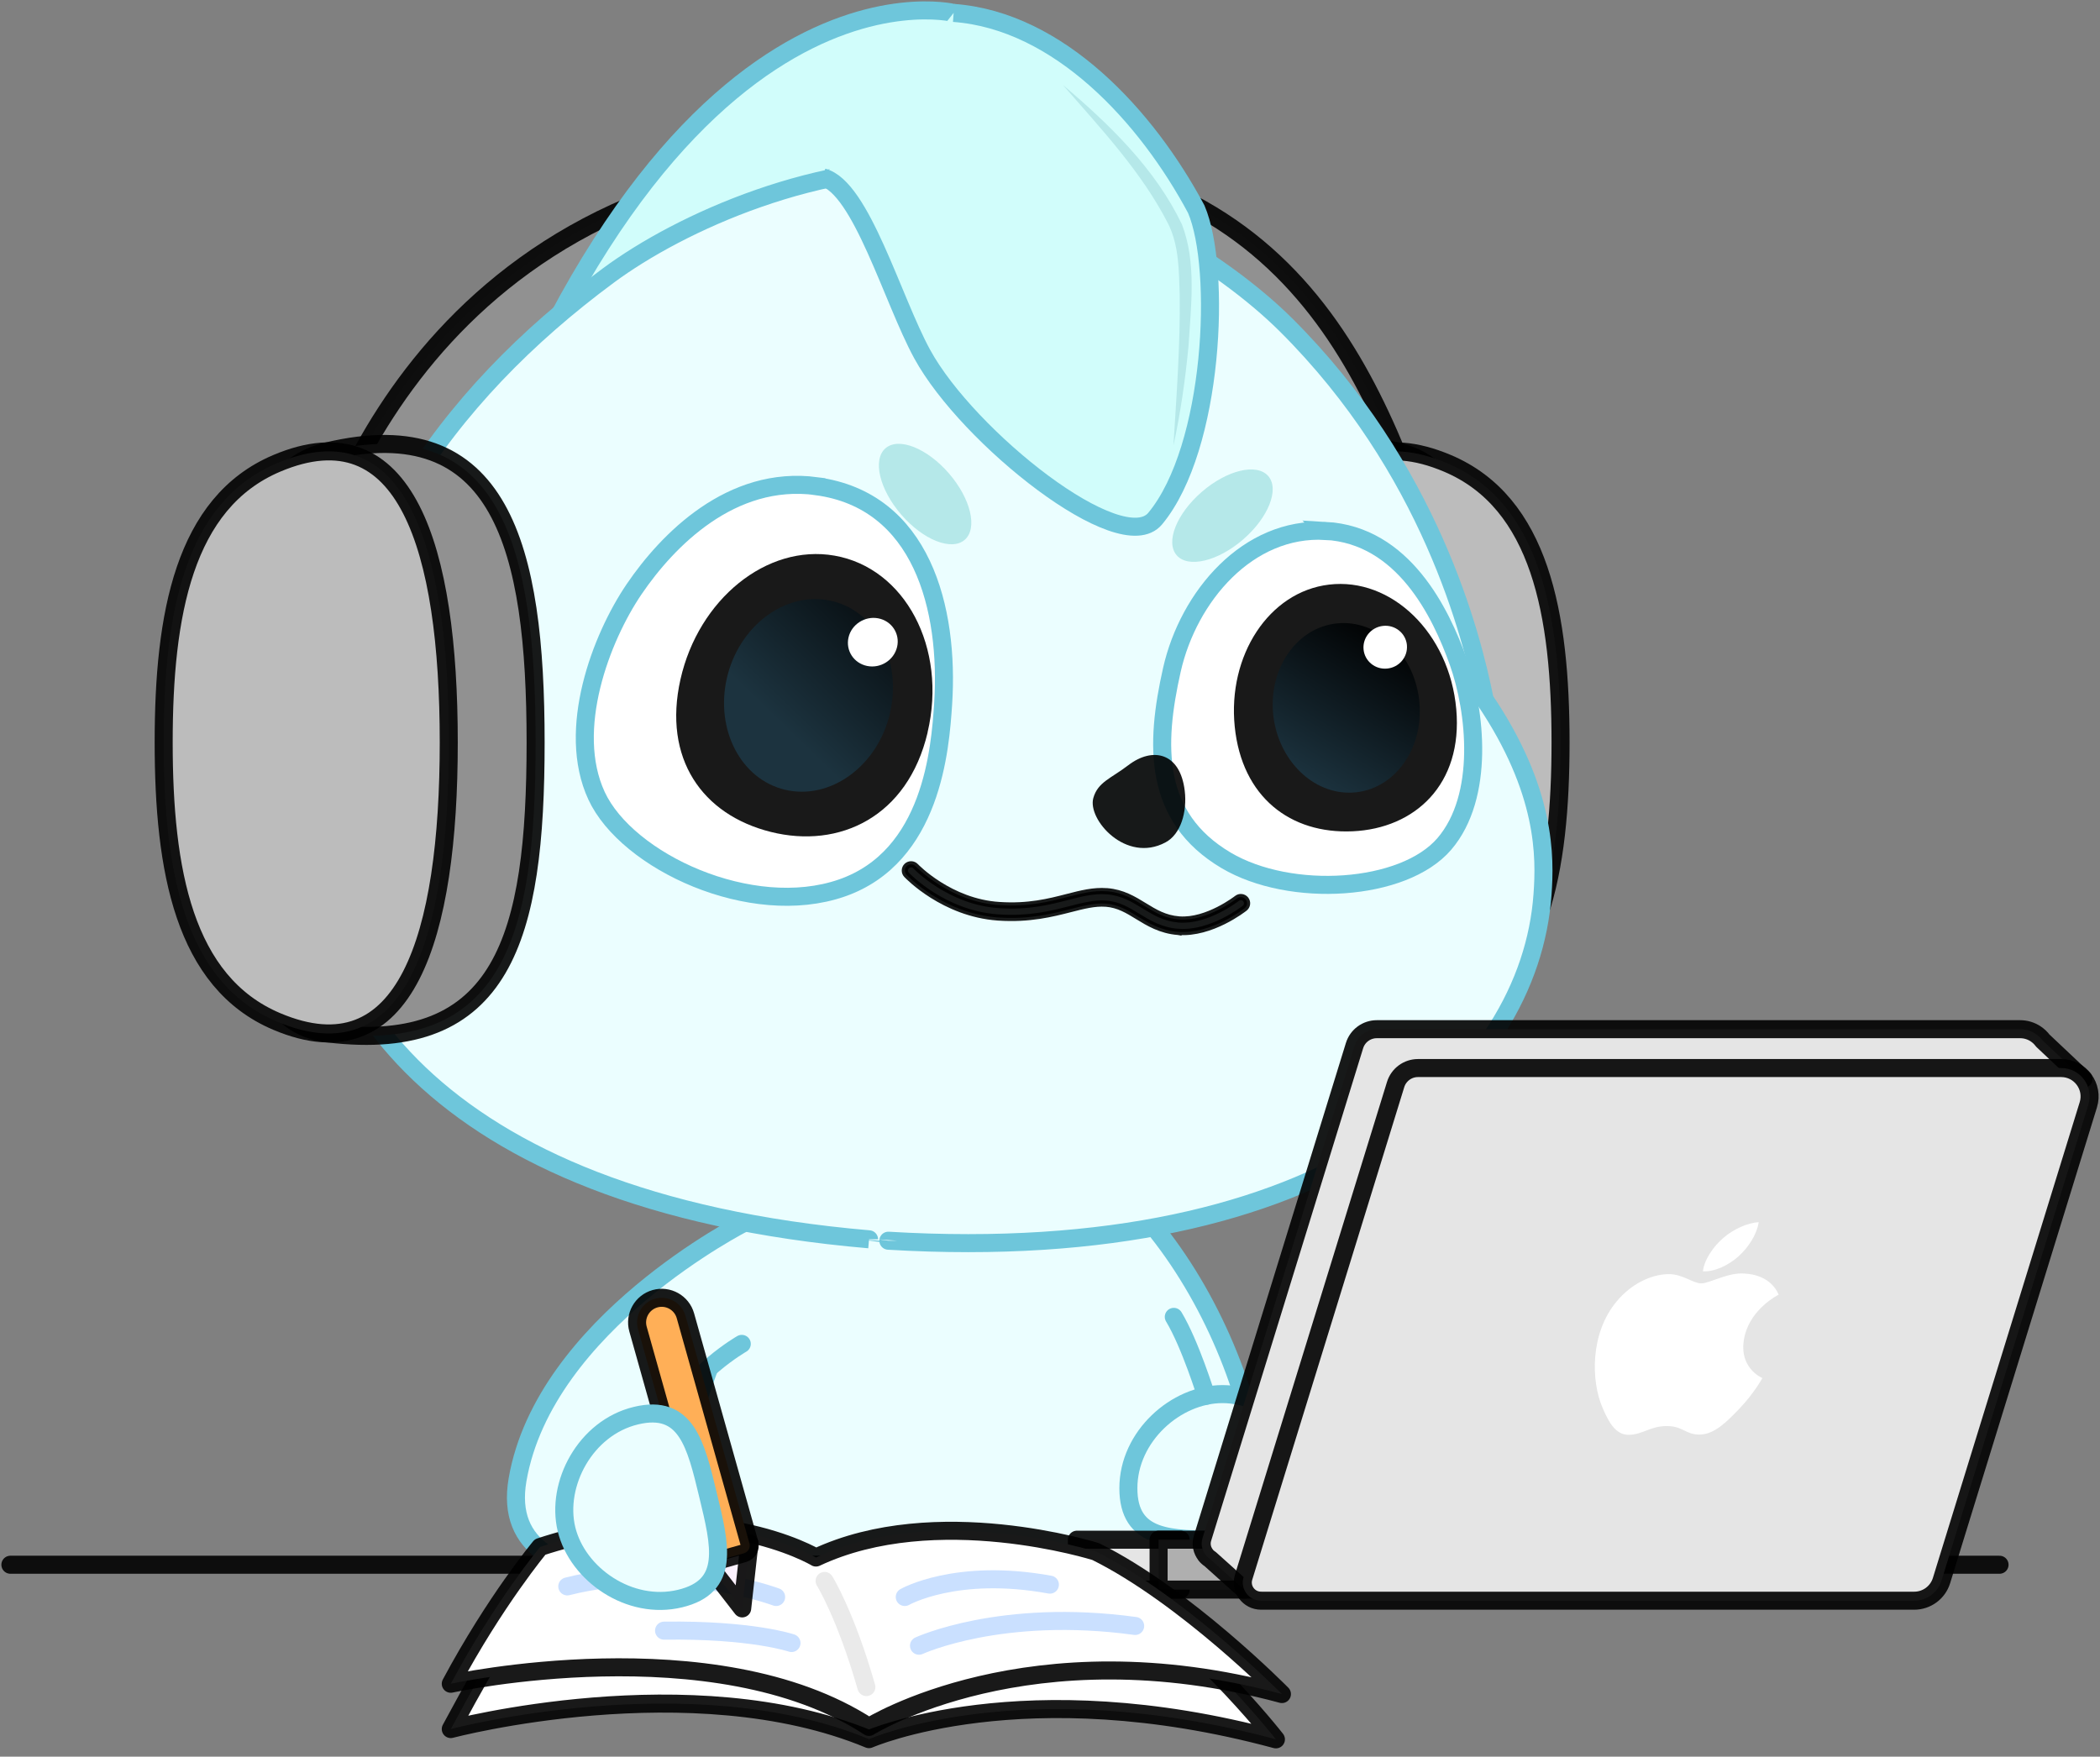 <svg width="202" height="169" viewBox="0 0 202 169" fill="none" xmlns="http://www.w3.org/2000/svg">
<rect x="0" y="0" width="202" height="169" fill="#808080" stroke="none"/>
<path d="M71.647 117.61C71.647 117.61 52.383 127.306 49.784 142.353C47.458 155.84 72.08 150.526 72.08 150.526L90.795 111.807L71.647 117.61Z" fill="#EBFEFF" stroke="#6EC6DB" stroke-width="1.734" stroke-linecap="round" stroke-linejoin="round"/>
<path d="M68.144 131.8C66.332 136.701 65.314 141.755 65.314 146.304C65.314 147.804 65.427 149.214 65.641 150.538H121.219C121.436 149.214 121.546 147.807 121.546 146.304C121.546 130.294 108.958 108.068 93.427 108.068C87.431 108.068 81.874 111.383 77.308 116.373" fill="#EBFEFF"/>
<path d="M68.144 131.8C66.332 136.701 65.314 141.755 65.314 146.304C65.314 147.804 65.427 149.214 65.641 150.538H121.219C121.436 149.214 121.546 147.807 121.546 146.304C121.546 130.294 108.958 108.068 93.427 108.068C87.431 108.068 81.874 111.383 77.308 116.373" stroke="#6EC6DB" stroke-width="1.734" stroke-linecap="round" stroke-linejoin="round"/>
<path d="M1 150.537H192.337" stroke="black" stroke-opacity="0.9" stroke-width="1.734" stroke-linecap="round" stroke-linejoin="round"/>
<path d="M29.269 58.217C29.269 58.217 35.569 22.749 73.27 16.143C118.691 8.187 129.563 30.205 136.397 48.799C143.229 67.392 29.269 58.217 29.269 58.217Z" fill="#919191" stroke="black" stroke-opacity="0.9" stroke-width="1.734" stroke-linecap="round" stroke-linejoin="round"/>
<path d="M134.395 43.424C143.83 45.675 141.758 59.139 141.758 71.424C141.758 83.709 143.931 98.262 134.302 99.424C117.422 101.459 114.333 90.119 114.333 71.424C114.333 52.729 117.636 39.424 134.392 43.424H134.395Z" fill="#919191" stroke="black" stroke-opacity="0.9" stroke-width="1.734" stroke-linecap="round" stroke-linejoin="round"/>
<path d="M139.235 44.577C148.168 48.357 150.11 59.139 150.11 71.424C150.11 83.709 148.168 94.491 139.235 98.271C126.8 103.534 122.688 90.119 122.688 71.424C122.688 52.729 126.803 39.315 139.235 44.577Z" fill="#BCBCBC" stroke="black" stroke-opacity="0.9" stroke-width="1.734" stroke-linecap="round" stroke-linejoin="round"/>
<path d="M91.731 1.243C91.731 1.243 61.563 -6.204 41.534 61.39C41.534 61.39 56.899 54.957 75.565 37.618C106.001 16.811 91.731 1.243 91.731 1.243Z" fill="#D1FDFB" stroke="#6EC6DB" stroke-width="1.734" stroke-miterlimit="10"/>
<path d="M29.818 77.022C31.509 53.813 42.814 38.135 58.518 26.506C65.427 21.385 78.987 15.262 92.032 16.212C105.077 17.163 117.604 25.194 123.699 31.254C137.55 45.039 141.59 61.188 142.813 67.308C148.757 76.108 148.63 82.475 148.376 86.047C147.145 103.533 127.878 121.89 85.451 119.364C85.451 119.37 83.593 119.234 83.593 119.228C41.251 115.581 28.547 94.502 29.821 77.016V77.022H29.818Z" fill="#EBFEFF" stroke="#6EC6DB" stroke-width="1.734" stroke-linecap="round" stroke-linejoin="round"/>
<path d="M92.794 51.935C94.061 50.84 93.383 47.98 91.28 45.547C89.177 43.114 86.445 42.03 85.178 43.124C83.912 44.219 84.59 47.079 86.693 49.512C88.796 51.945 91.528 53.03 92.794 51.935Z" fill="#B5E8E9"/>
<path d="M119.572 51.903C122.005 49.8 123.09 47.069 121.995 45.802C120.9 44.535 118.04 45.213 115.607 47.316C113.174 49.42 112.089 52.151 113.184 53.418C114.279 54.685 117.139 54.007 119.572 51.903Z" fill="#B5E8E9"/>
<path d="M78.53 46.767C70.332 45.678 64.196 51.978 61 56.677C57.804 61.376 54.446 70.207 57.379 76.551C60.312 82.891 72.271 88.448 80.966 85.434C89.662 82.42 90.436 72.014 90.72 67.734C91.315 58.555 88.682 48.129 78.53 46.776V46.77V46.767Z" fill="white" stroke="#6EC6DB" stroke-width="1.734" stroke-miterlimit="10"/>
<path d="M89.226 70.476C87.307 78.597 80.732 81.686 74.143 80.036C67.555 78.386 63.737 72.982 65.456 65.352C67.188 57.674 73.736 52.313 80.27 53.455C87.044 54.639 91.147 62.303 89.22 70.476H89.226Z" fill="black" fill-opacity="0.9"/>
<path d="M85.613 68.609C84.411 73.736 79.848 77.013 75.501 75.975C71.262 74.964 68.797 70.19 69.912 65.266C71.034 60.324 75.383 56.949 79.703 57.755C84.131 58.581 86.815 63.456 85.605 68.6L85.61 68.606L85.613 68.609Z" fill="url(#paint0_linear_81_3223)"/>
<path d="M86.292 62.237C85.995 63.515 84.697 64.332 83.408 64.069C82.125 63.806 81.33 62.584 81.619 61.327C81.908 60.07 83.189 59.243 84.475 59.486C85.772 59.732 86.59 60.969 86.292 62.243V62.237Z" fill="white"/>
<path d="M127.5 51.071C134.984 51.484 138.594 58.943 140.273 63.668C141.955 68.387 142.851 76.609 138.932 81.189C135.013 85.764 124.144 86.443 117.943 82.773C110.912 78.608 111.091 71.678 112.729 64.425C114.325 57.373 120.032 50.66 127.505 51.076L127.5 51.071Z" fill="white" stroke="#6EC6DB" stroke-width="1.734" stroke-miterlimit="10"/>
<path d="M140.079 68.219C140.727 75.481 136.083 79.709 130.109 79.975C124.136 80.244 119.457 76.695 118.769 69.904C118.079 63.066 122.049 56.934 127.838 56.243C133.843 55.521 139.423 60.902 140.079 68.225V68.219Z" fill="black" fill-opacity="0.9"/>
<path d="M136.533 67.563C136.95 72.146 134.042 76.028 130.121 76.25C126.297 76.464 122.908 73.1 122.468 68.713C122.032 64.309 124.72 60.396 128.566 59.977C132.502 59.555 136.111 62.954 136.533 67.56V67.563Z" fill="url(#paint1_linear_81_3223)"/>
<path d="M135.331 62.063C135.435 63.205 134.58 64.213 133.424 64.32C132.274 64.43 131.265 63.598 131.161 62.474C131.057 61.349 131.892 60.335 133.042 60.214C134.198 60.092 135.224 60.919 135.334 62.063H135.328H135.331Z" fill="white"/>
<path d="M91.731 1.243C101.895 1.989 110.328 11.242 115.07 20.128C117.518 25.85 116.769 43.074 111.12 49.889C107.86 53.827 93.09 42.094 88.706 34.066C85.833 28.798 82.833 18.025 79.166 17.068" fill="#D1FDFB"/>
<path d="M91.731 1.243C101.895 1.989 110.328 11.242 115.07 20.128C117.518 25.85 116.769 43.074 111.12 49.889C107.86 53.827 93.09 42.094 88.706 34.066C85.833 28.798 82.833 18.025 79.166 17.068" stroke="#6EC6DB" stroke-width="1.734" stroke-miterlimit="10"/>
<path d="M102.256 8.185C106.721 11.97 111.131 16.233 113.692 21.591C115.102 25.249 114.561 29.457 114.325 33.266C114.024 36.494 113.556 39.705 112.874 42.875C113.166 38.043 113.536 33.228 113.478 28.399C113.397 26.05 113.42 23.654 112.374 21.542C109.825 16.545 105.927 12.415 102.256 8.19V8.185Z" fill="#B5E8E9"/>
<path d="M113.353 89.653C116.518 89.885 119.598 87.474 119.729 87.37C119.989 87.165 120.032 86.79 119.827 86.529C119.622 86.272 119.246 86.226 118.986 86.431C118.957 86.454 116.134 88.656 113.44 88.46C113.429 88.46 113.417 88.46 113.403 88.457C112.024 88.344 111.07 87.76 110.059 87.139C109.036 86.512 107.975 85.862 106.493 85.743H106.452C105.195 85.648 104.022 85.948 102.664 86.298C100.912 86.749 98.927 87.258 96.133 87.073C91.367 86.781 88.105 83.374 88.073 83.339C87.844 83.099 87.466 83.09 87.226 83.316C86.986 83.544 86.975 83.923 87.203 84.163C87.347 84.316 90.783 87.885 95.968 88.263C95.997 88.263 96.026 88.266 96.055 88.269C99.04 88.466 101.213 87.908 102.961 87.46C104.216 87.139 105.302 86.859 106.366 86.937H106.397C107.594 87.035 108.487 87.581 109.432 88.162C110.469 88.798 111.643 89.517 113.307 89.653C113.322 89.653 113.336 89.653 113.353 89.656V89.653Z" fill="black" fill-opacity="0.9" stroke="black" stroke-opacity="0.9" stroke-width="0.598" stroke-miterlimit="10"/>
<path d="M105.166 76.779C105.603 75.23 106.871 74.892 108.533 73.617C110.879 71.823 113.518 72.389 113.96 76.074C114.206 78.128 113.57 80.27 112.108 81.044C108.302 83.084 104.591 78.839 105.166 76.779Z" fill="black" fill-opacity="0.9"/>
<path d="M31.459 43.424C22.024 45.675 24.096 59.139 24.096 71.424C24.096 83.709 21.923 98.262 31.552 99.424C48.432 101.459 51.521 90.119 51.521 71.424C51.521 52.729 48.218 39.424 31.462 43.424H31.459Z" fill="#919191" stroke="black" stroke-opacity="0.9" stroke-width="1.734" stroke-linecap="round" stroke-linejoin="round"/>
<path d="M26.619 44.577C17.686 48.357 15.744 59.139 15.744 71.424C15.744 83.709 17.686 94.491 26.619 98.271C39.054 103.534 43.166 90.119 43.166 71.424C43.166 52.729 39.051 39.315 26.619 44.577Z" fill="#BCBCBC" stroke="black" stroke-opacity="0.9" stroke-width="1.734" stroke-linecap="round" stroke-linejoin="round"/>
<path d="M71.352 129.288C71.352 129.288 66.433 132.1 64.505 136.371L71.352 129.288Z" fill="#EBFEFF"/>
<path d="M71.352 129.288C71.352 129.288 66.433 132.1 64.505 136.371" stroke="#6EC6DB" stroke-width="1.734" stroke-linecap="round" stroke-linejoin="round"/>
<path d="M126.641 143.171C126.641 148.171 122.589 148.124 117.59 148.124C112.59 148.124 108.539 148.168 108.539 143.171C108.539 138.172 113.131 134.12 117.59 134.12C122.049 134.12 126.641 138.172 126.641 143.171Z" fill="#EBFEFF" stroke="#6EC6DB" stroke-width="1.734" stroke-linecap="round" stroke-linejoin="round"/>
<path d="M103.588 152.928H113.57V148.128H103.588V152.928Z" fill="#E5E5E5" stroke="black" stroke-opacity="0.9" stroke-width="1.734" stroke-linecap="round" stroke-linejoin="round"/>
<path d="M111.446 152.928H121.428V148.128H111.446V152.928Z" fill="#AFAFAF" stroke="black" stroke-opacity="0.9" stroke-width="1.734" stroke-linecap="round" stroke-linejoin="round"/>
<path d="M115.972 149.59C115.631 149.159 115.489 148.573 115.668 147.992L130.291 100.595C130.58 99.656 131.45 99.014 132.435 99.014H194.311C194.871 99.014 195.38 99.181 195.805 99.459L195.808 99.462C196.074 99.638 196.308 99.858 196.496 100.112L200.409 103.802L195.634 106.707L182.798 148.318C182.442 149.471 181.376 150.257 180.171 150.257H124.072L119.679 152.931L116.405 149.989C116.235 149.882 116.087 149.749 115.966 149.593L115.972 149.59Z" fill="#E5E5E5" stroke="black" stroke-opacity="0.9" stroke-width="1.734" stroke-linecap="round" stroke-linejoin="round"/>
<path d="M121.295 153.997H184.129C185.335 153.997 186.401 153.211 186.756 152.058L200.876 106.29C201.42 104.533 200.105 102.753 198.267 102.753H136.391C135.409 102.753 134.539 103.395 134.247 104.334L119.624 151.731C119.277 152.855 120.118 153.994 121.295 153.994V153.997Z" fill="#E5E5E5" stroke="black" stroke-opacity="0.9" stroke-width="1.734" stroke-linecap="round" stroke-linejoin="round"/>
<path d="M169.527 132.577C169.481 132.655 168.709 134.054 167.337 135.496C166.149 136.738 164.929 137.993 163.519 138.013C162.129 138.039 161.907 137.195 160.329 137.195C158.751 137.195 158.049 137.993 156.728 138.039C155.361 138.094 154.69 136.681 154.153 135.444C153.049 132.909 152.91 128.265 155.549 125.153C156.855 123.595 158.728 122.604 160.493 122.578C161.823 122.552 162.843 123.468 163.649 123.468C164.455 123.468 166.288 122.361 167.854 122.529C168.519 122.558 170.336 122.806 171.091 124.552C170.978 124.615 168.49 125.878 167.839 128.45C167.059 131.554 169.504 132.571 169.527 132.58M167.235 120.864C168.189 119.989 168.984 118.784 169.172 117.584C168.126 117.625 166.695 118.266 165.718 119.139C164.854 119.899 163.95 121.124 163.802 122.306C164.935 122.376 166.291 121.708 167.233 120.864" fill="white"/>
<path d="M116.024 134.282C116.024 134.282 114.483 129.303 112.908 126.69L116.024 134.282Z" fill="#EBFEFF"/>
<path d="M116.024 134.282C116.024 134.282 114.483 129.303 112.908 126.69" stroke="#6EC6DB" stroke-width="1.734" stroke-linecap="round" stroke-linejoin="round"/>
<path d="M78.487 152.465C78.487 152.465 67.979 146.18 51.954 151.451C51.954 151.451 47.637 158.358 43.36 166.345C43.36 166.345 66.514 160.233 83.587 167.316C83.587 167.316 98.447 160.788 122.731 167.336C122.731 167.336 114.029 156.17 105.4 151.896C105.4 151.896 90.032 147.032 78.487 152.468V152.465Z" fill="white" stroke="black" stroke-opacity="0.9" stroke-width="1.734" stroke-linecap="round" stroke-linejoin="round"/>
<path d="M78.487 149.841C78.487 149.841 67.979 143.555 51.954 148.827C51.954 148.827 47.637 153.999 43.36 161.987C43.36 161.987 68.727 156.43 83.587 166.137C83.587 166.137 99.025 156.43 123.309 162.978C123.309 162.978 114.029 153.546 105.4 149.272C105.4 149.272 90.032 144.408 78.487 149.844V149.841Z" fill="white" stroke="black" stroke-opacity="0.9" stroke-width="1.734" stroke-linecap="round" stroke-linejoin="round"/>
<path d="M88.399 158.329C88.399 158.329 96.317 154.658 109.192 156.427" stroke="#CAE0FF" stroke-width="1.734" stroke-linecap="round" stroke-linejoin="round"/>
<path d="M87.029 153.641C87.029 153.641 91.98 150.803 100.99 152.451" stroke="#CAE0FF" stroke-width="1.734" stroke-linecap="round" stroke-linejoin="round"/>
<path d="M76.134 158.069C76.134 158.069 72.331 156.762 63.876 156.878" stroke="#CAE0FF" stroke-width="1.734" stroke-linecap="round" stroke-linejoin="round"/>
<path d="M74.657 153.641C74.657 153.641 64.924 150.009 54.567 152.621" stroke="#CAE0FF" stroke-width="1.734" stroke-linecap="round" stroke-linejoin="round"/>
<path d="M67.531 149.76L71.392 154.737L72.091 148.477L67.531 149.76Z" fill="#FCF1FE" stroke="black" stroke-opacity="0.9" stroke-width="1.734" stroke-linecap="round" stroke-linejoin="round"/>
<path d="M63.008 124.945C64.265 124.591 65.576 125.324 65.931 126.584L72.09 148.481C72.205 148.89 71.965 149.317 71.556 149.432L68.482 150.297C68.073 150.412 67.645 150.172 67.53 149.763L61.371 127.867C61.017 126.609 61.751 125.298 63.011 124.944L63.008 124.945Z" fill="#FFAF57" stroke="black" stroke-opacity="0.9" stroke-width="1.734" stroke-linecap="round" stroke-linejoin="round"/>
<path d="M61.165 136.195C66.025 135.022 66.933 138.969 68.106 143.83C69.279 148.691 70.276 152.618 65.416 153.791C60.555 154.965 55.538 151.454 54.492 147.119C53.446 142.784 56.304 137.368 61.165 136.195Z" fill="#EBFEFF" stroke="#6EC6DB" stroke-width="1.734" stroke-linecap="round" stroke-linejoin="round"/>
<path d="M79.319 152.095C79.319 152.095 81.353 155.361 83.336 162.305" stroke="#EAEAEA" stroke-width="1.734" stroke-linecap="round" stroke-linejoin="round"/>
<defs>
<linearGradient id="paint0_linear_81_3223" x1="89.214" y1="55.082" x2="71.805" y2="73.071" gradientUnits="userSpaceOnUse">
<stop/>
<stop offset="0.81" stop-color="#1C333F"/>
</linearGradient>
<linearGradient id="paint1_linear_81_3223" x1="137.348" y1="55.215" x2="125.159" y2="75.239" gradientUnits="userSpaceOnUse">
<stop offset="0.27"/>
<stop offset="0.99" stop-color="#1C333F"/>
</linearGradient>
</defs>
</svg>
